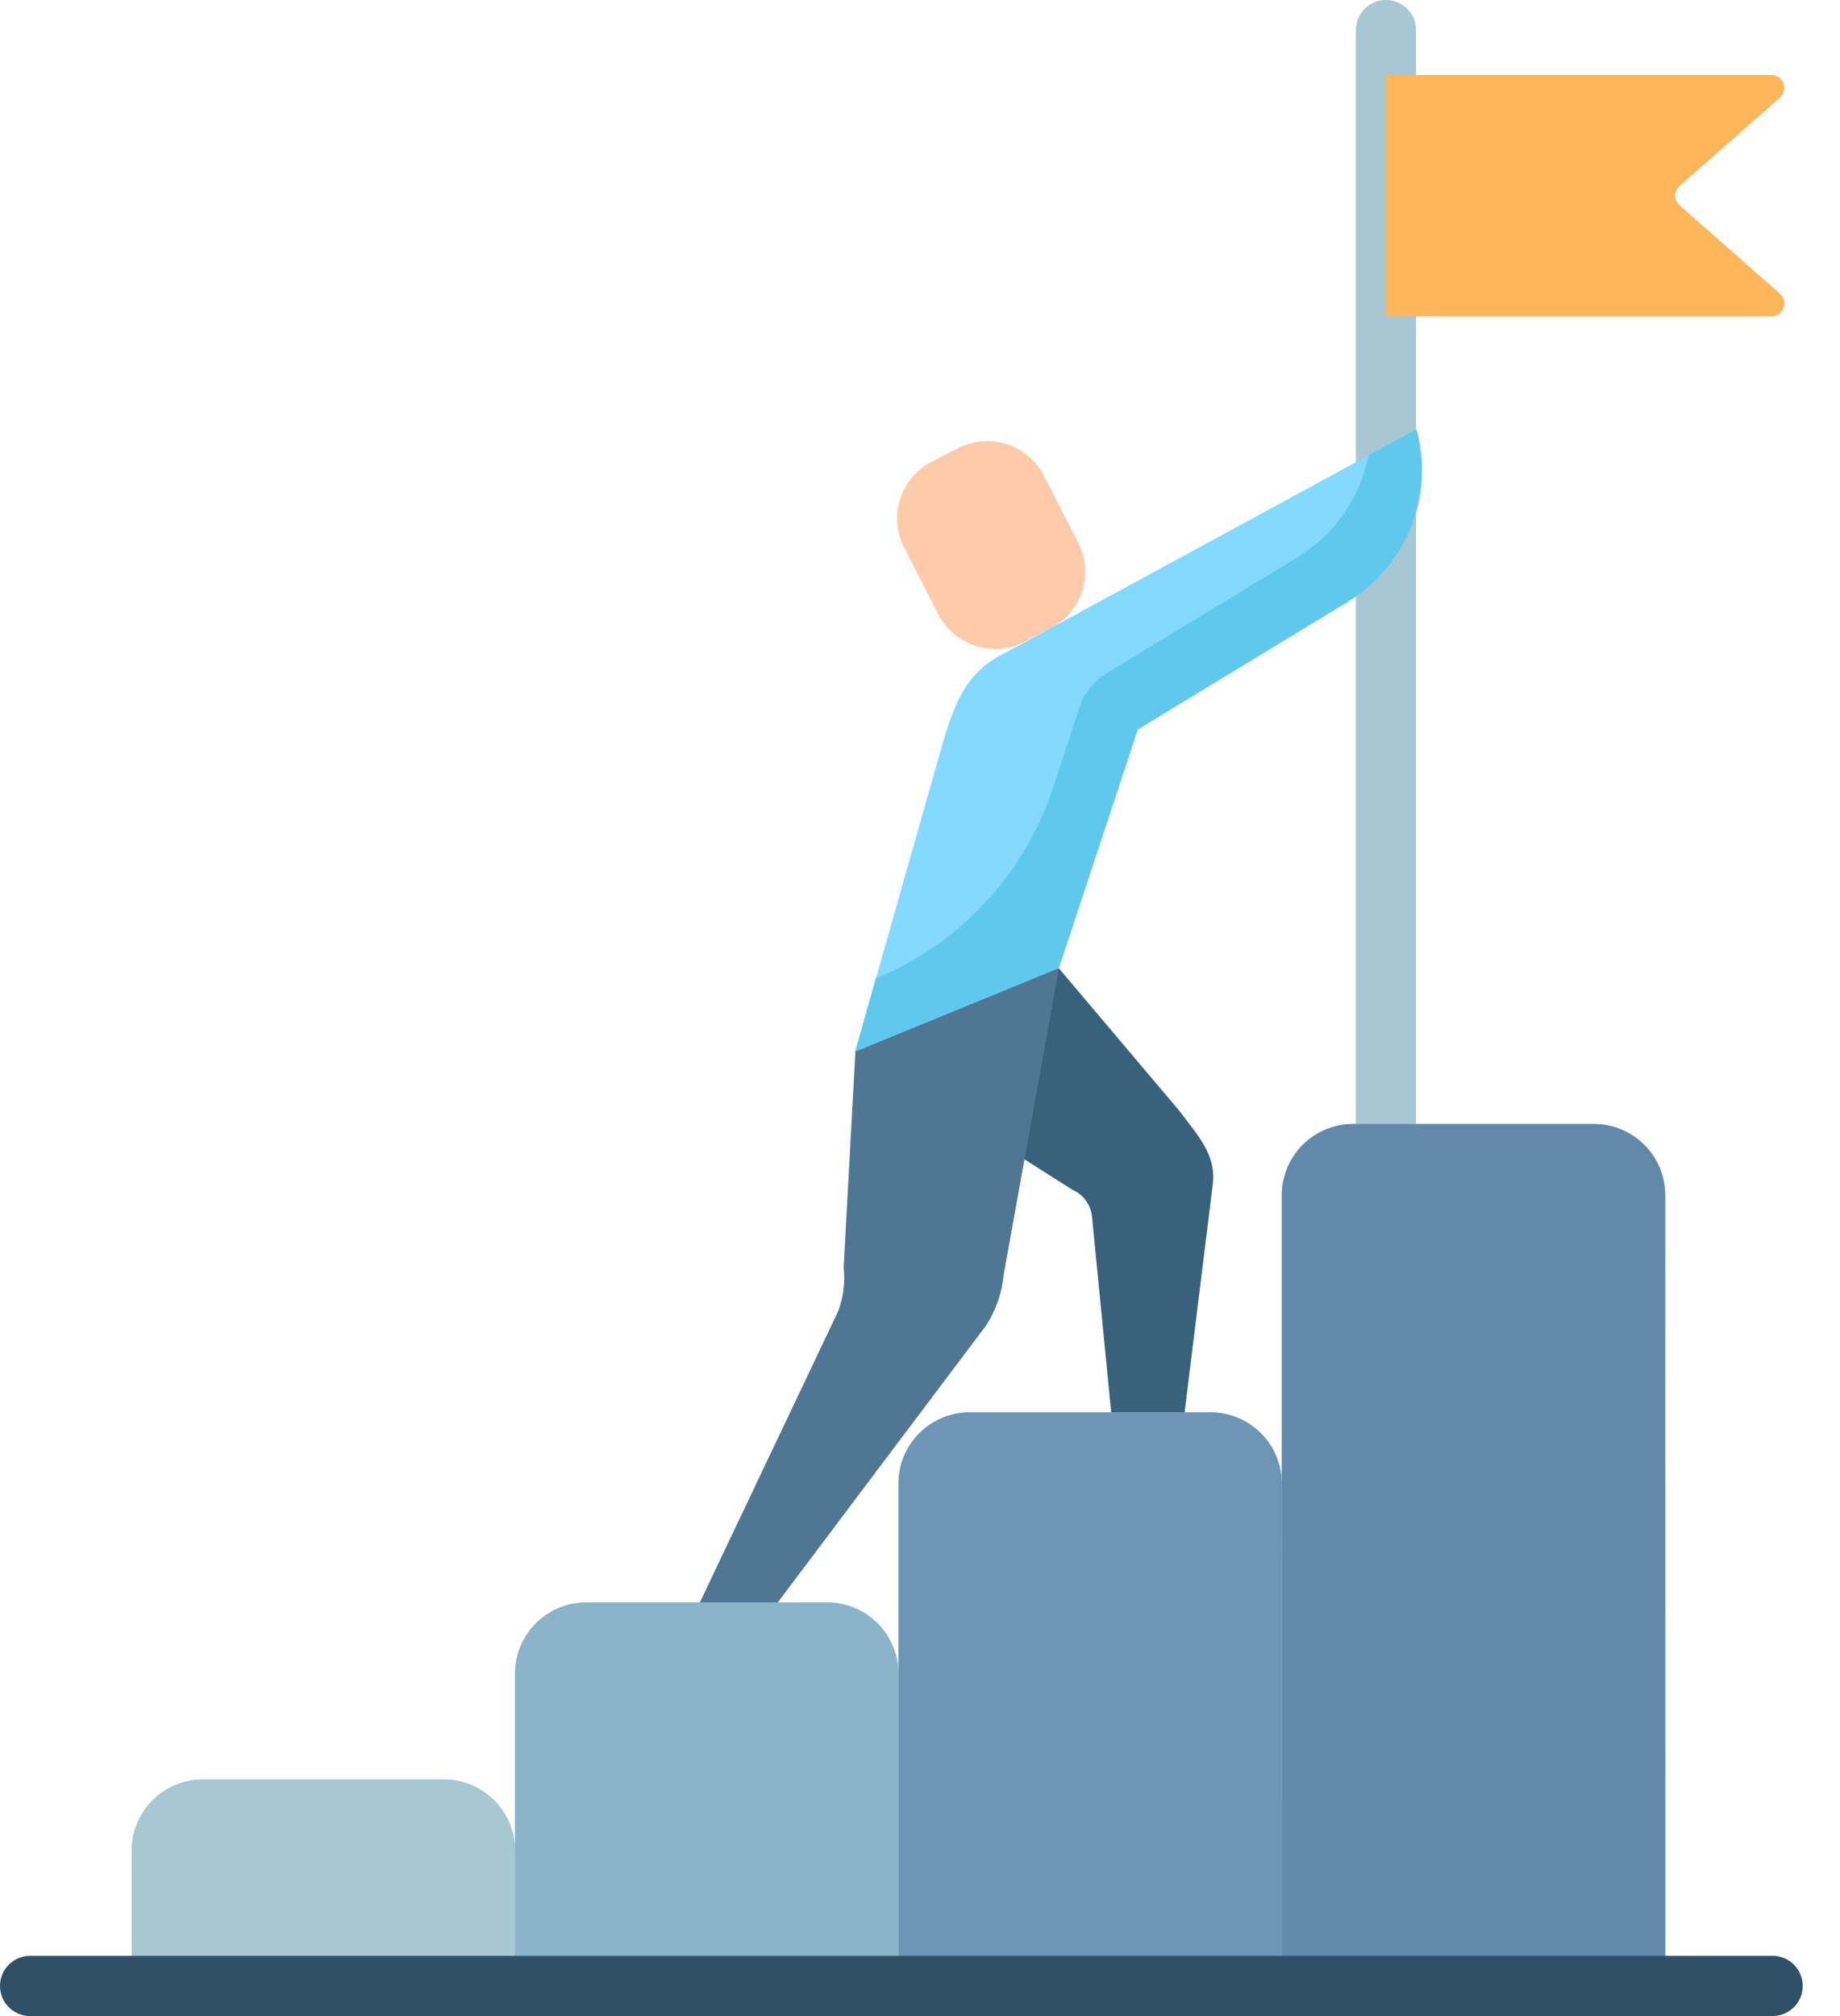 <svg width="42" height="46" viewBox="0 0 42 46" fill="none" xmlns="http://www.w3.org/2000/svg">
<path d="M36.385 25.646H30.886C30.455 25.646 30.041 25.817 29.736 26.122C29.431 26.427 29.26 26.841 29.26 27.272V33.852C29.26 33.42 29.089 33.007 28.784 32.702C28.479 32.397 28.065 32.225 27.634 32.225H22.136C21.704 32.225 21.291 32.397 20.986 32.702C20.681 33.007 20.51 33.42 20.51 33.852V38.189C20.51 37.758 20.338 37.344 20.034 37.039C19.729 36.734 19.315 36.563 18.884 36.563H13.384C12.953 36.563 12.54 36.734 12.235 37.039C11.93 37.344 11.758 37.758 11.758 38.189V42.227C11.758 41.795 11.586 41.382 11.281 41.077C10.976 40.772 10.563 40.6 10.131 40.6H4.633C4.202 40.6 3.788 40.772 3.483 41.077C3.178 41.382 3.007 41.795 3.007 42.227V45.314H38.012V27.272C38.012 27.058 37.97 26.847 37.888 26.649C37.806 26.452 37.686 26.273 37.535 26.122C37.384 25.971 37.205 25.851 37.007 25.769C36.81 25.688 36.598 25.646 36.385 25.646Z" fill="#A7C7D3"/>
<path d="M31.636 26.332C31.454 26.332 31.279 26.26 31.15 26.131C31.021 26.002 30.949 25.827 30.949 25.645V0.687C30.949 0.505 31.021 0.33 31.15 0.201C31.279 0.072 31.454 0 31.636 0C31.818 0 31.993 0.072 32.122 0.201C32.251 0.33 32.323 0.505 32.323 0.687V25.646C32.323 25.828 32.25 26.003 32.121 26.131C31.992 26.26 31.818 26.332 31.636 26.332Z" fill="#A7C7D3"/>
<path d="M11.758 45.315H3.004V42.227C3.004 41.796 3.175 41.383 3.48 41.078C3.785 40.773 4.199 40.602 4.63 40.602H10.128C10.559 40.602 10.973 40.773 11.278 41.078C11.583 41.383 11.754 41.796 11.754 42.227L11.758 45.315Z" fill="#A7C7D3"/>
<path d="M20.509 45.313H11.755V38.188C11.755 37.757 11.927 37.343 12.232 37.038C12.537 36.733 12.95 36.562 13.381 36.562H18.88C19.311 36.562 19.725 36.733 20.029 37.038C20.334 37.343 20.506 37.757 20.506 38.188L20.509 45.313Z" fill="#89B4C9"/>
<path d="M29.261 45.313H20.507V33.851C20.507 33.42 20.678 33.007 20.983 32.702C21.288 32.397 21.702 32.225 22.133 32.225H27.631C28.062 32.225 28.476 32.397 28.781 32.702C29.086 33.007 29.257 33.42 29.257 33.851L29.261 45.313Z" fill="#6C96B3"/>
<path d="M38.012 45.313H29.258V27.272C29.258 26.841 29.43 26.427 29.735 26.122C30.04 25.817 30.453 25.646 30.884 25.646H36.383C36.814 25.646 37.228 25.817 37.533 26.122C37.838 26.427 38.01 26.841 38.01 27.272L38.012 45.313Z" fill="#618AAA"/>
<path d="M40.437 45.999H0.715C0.622 46.003 0.53 45.988 0.443 45.955C0.357 45.922 0.278 45.872 0.211 45.808C0.144 45.744 0.091 45.667 0.055 45.582C0.019 45.497 0 45.405 0 45.313C0 45.22 0.019 45.129 0.055 45.043C0.091 44.958 0.144 44.881 0.211 44.817C0.278 44.753 0.357 44.703 0.443 44.67C0.53 44.637 0.622 44.622 0.715 44.626H40.434C40.527 44.622 40.619 44.637 40.706 44.67C40.792 44.703 40.871 44.753 40.938 44.817C41.005 44.881 41.058 44.958 41.094 45.043C41.13 45.129 41.149 45.22 41.149 45.313C41.149 45.405 41.13 45.497 41.094 45.582C41.058 45.667 41.005 45.744 40.938 45.808C40.871 45.872 40.792 45.922 40.706 45.955C40.619 45.988 40.527 46.003 40.434 45.999H40.437Z" fill="#2F5066"/>
<path d="M31.63 7.217H40.432C40.492 7.218 40.551 7.2 40.601 7.165C40.65 7.131 40.688 7.083 40.71 7.027C40.731 6.97 40.734 6.909 40.72 6.851C40.705 6.792 40.673 6.74 40.628 6.7L38.341 4.687C38.31 4.659 38.284 4.625 38.267 4.586C38.249 4.548 38.24 4.507 38.24 4.464C38.24 4.422 38.249 4.381 38.267 4.343C38.284 4.304 38.31 4.27 38.341 4.242L40.628 2.229C40.673 2.189 40.705 2.137 40.72 2.078C40.734 2.02 40.731 1.959 40.71 1.902C40.688 1.846 40.65 1.798 40.601 1.763C40.551 1.729 40.492 1.711 40.432 1.711H31.63V7.217Z" fill="#FDB659"/>
<path d="M32.336 9.794L22.803 14.973C21.953 15.435 21.72 16.248 21.423 17.294L19.52 24L22.025 24.86L24.168 22.095L25.971 16.643L30.769 13.727C31.422 13.33 31.927 12.732 32.209 12.022C32.491 11.313 32.534 10.53 32.331 9.794H32.336Z" fill="#83D9FF"/>
<path d="M32.336 9.794L31.235 10.392C31.142 10.871 30.949 11.326 30.669 11.727C30.39 12.127 30.03 12.465 29.612 12.719L25.236 15.376C24.96 15.543 24.754 15.803 24.652 16.109L24.028 17.996C23.707 18.966 23.18 19.854 22.483 20.601C21.787 21.348 20.937 21.935 19.992 22.322L19.52 24L24.168 22.096L25.971 16.644L30.769 13.728C31.422 13.331 31.927 12.733 32.209 12.023C32.491 11.314 32.534 10.531 32.331 9.795L32.336 9.794Z" fill="#5FC9ED"/>
<path d="M24.171 22.095L26.916 25.341C27.372 25.944 27.768 26.367 27.682 27.03L27.04 32.222H25.364L24.926 27.759C24.913 27.626 24.865 27.5 24.786 27.392C24.708 27.285 24.602 27.2 24.48 27.147L19.52 24L24.171 22.095Z" fill="#38627C"/>
<path d="M19.525 23.999L19.257 28.923C19.294 29.256 19.253 29.593 19.137 29.908L15.975 36.562H17.753L22.507 30.245C22.734 29.894 22.873 29.494 22.911 29.078L24.171 22.094L19.525 23.999Z" fill="#4F7693"/>
<path d="M23.831 10.857L24.611 12.379C24.698 12.549 24.751 12.735 24.766 12.925C24.782 13.116 24.759 13.307 24.701 13.489C24.642 13.671 24.548 13.839 24.424 13.985C24.3 14.131 24.149 14.25 23.979 14.337L23.376 14.646C23.206 14.733 23.02 14.786 22.829 14.801C22.639 14.816 22.447 14.794 22.265 14.736C22.084 14.677 21.915 14.583 21.77 14.459C21.624 14.335 21.504 14.184 21.417 14.014L20.637 12.492C20.55 12.321 20.497 12.136 20.482 11.945C20.466 11.755 20.489 11.563 20.547 11.381C20.606 11.199 20.7 11.031 20.824 10.885C20.948 10.74 21.099 10.62 21.269 10.533L21.872 10.224C22.042 10.137 22.228 10.085 22.419 10.069C22.609 10.054 22.801 10.076 22.983 10.135C23.165 10.194 23.333 10.288 23.479 10.411C23.624 10.535 23.744 10.687 23.831 10.857Z" fill="#FECBAA"/>
</svg>
